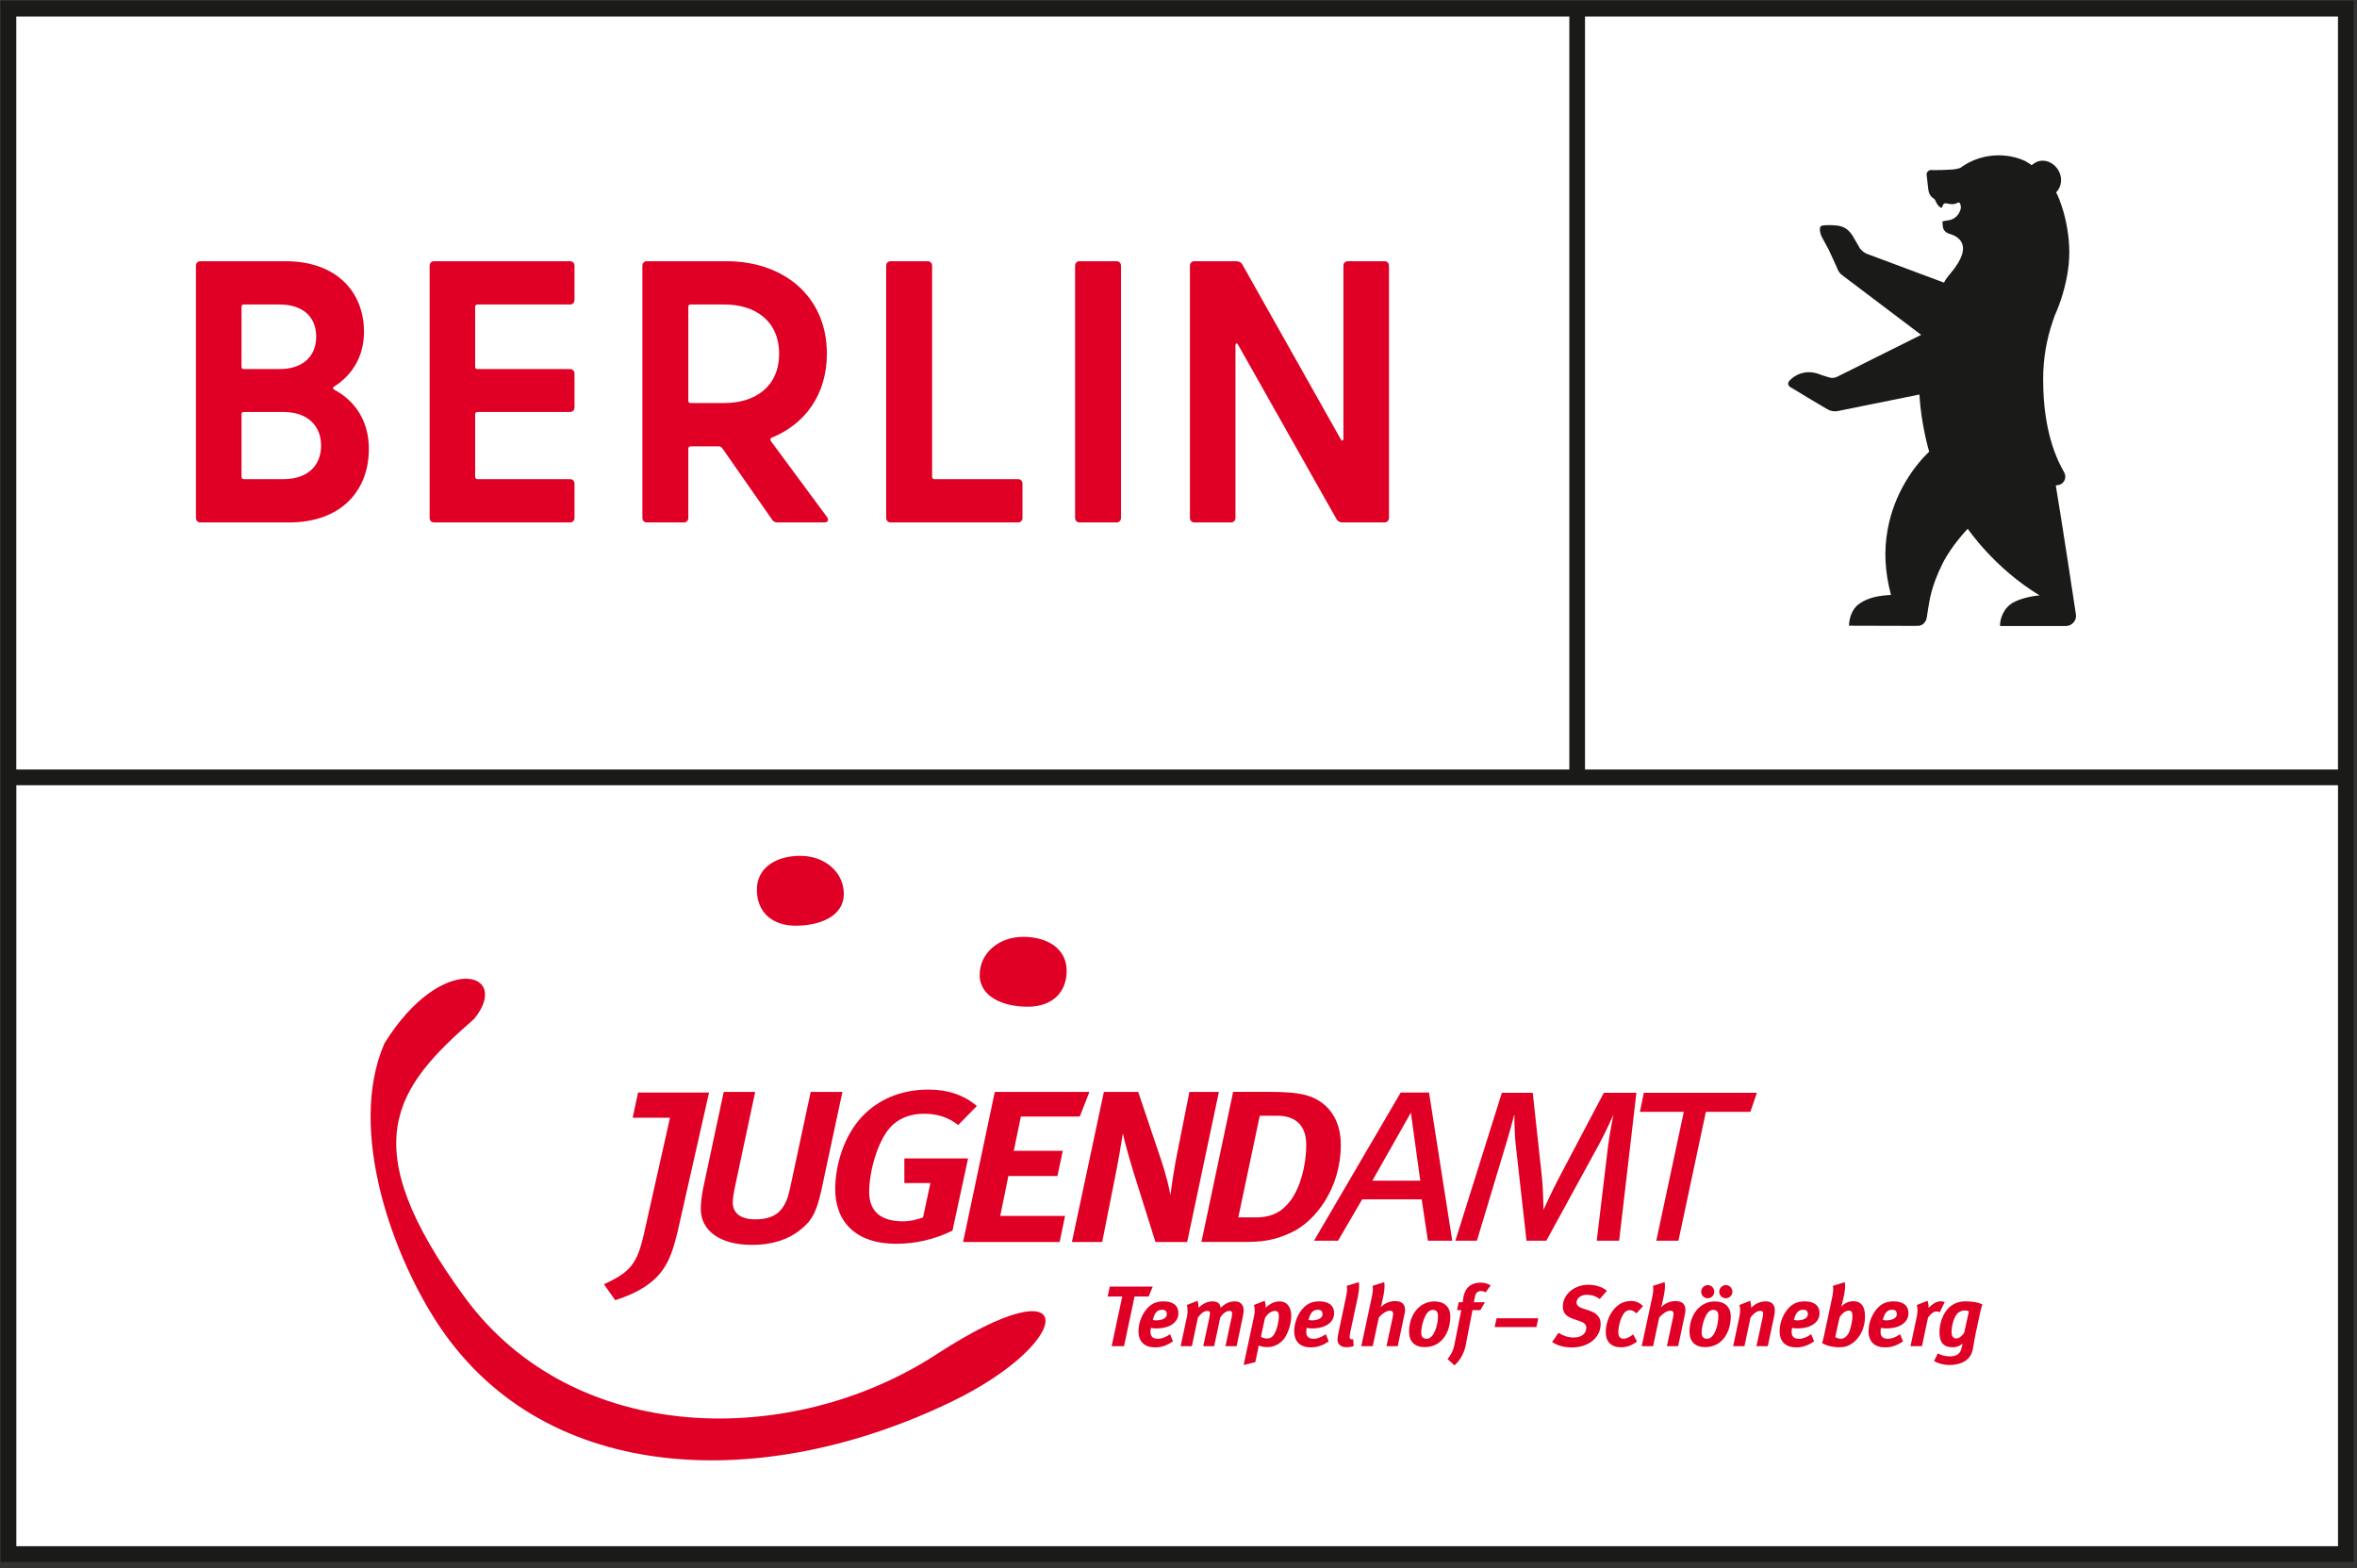 <?xml version="1.0" encoding="UTF-8" standalone="no"?>
<!DOCTYPE svg PUBLIC "-//W3C//DTD SVG 1.1//EN" "http://www.w3.org/Graphics/SVG/1.1/DTD/svg11.dtd">
<svg width="100%" height="100%" viewBox="0 0 239 159" version="1.1" xmlns="http://www.w3.org/2000/svg" xmlns:xlink="http://www.w3.org/1999/xlink" xml:space="preserve" xmlns:serif="http://www.serif.com/" style="fill-rule:evenodd;clip-rule:evenodd;stroke-linejoin:round;stroke-miterlimit:2;">
    <rect x="0" y="0" width="239" height="159" fill="#333333" stroke="none"/>
    <g transform="matrix(-5.556,0,0,5.556,1012.2,-1029.04)">
        <rect x="139.323" y="185.3" width="42.802" height="28.344" style="fill:white;"/>
    </g>
    <g transform="matrix(5.556,0,0,5.556,-773.622,-1029.05)">
        <path d="M139.252,213.717L182.197,213.717L182.197,185.229L139.252,185.229L139.252,213.717ZM168.168,185.516L181.91,185.516L181.91,199.257L168.168,199.257L168.168,185.516ZM139.538,185.516L167.882,185.516L167.882,199.257L139.538,199.257L139.538,185.516ZM181.911,213.431L139.539,213.431L139.539,199.544L181.911,199.544L181.911,213.431Z" style="fill:rgb(26,26,24);fill-rule:nonzero;"/>
    </g>
    <g transform="matrix(5.556,0,0,5.556,136.222,52.516)">
        <path d="M0,-4.603L0,-1.451C0,-1.41 -0.027,-1.396 -0.048,-1.436L-1.847,-4.63C-1.867,-4.665 -1.908,-4.685 -1.949,-4.685L-2.719,-4.685C-2.767,-4.685 -2.801,-4.652 -2.801,-4.603L-2.801,0C-2.801,0.047 -2.767,0.082 -2.719,0.082L-2.052,0.082C-2.004,0.082 -1.97,0.047 -1.97,0L-1.97,-3.146C-1.97,-3.187 -1.943,-3.201 -1.922,-3.16L-0.123,0.027C-0.102,0.062 -0.061,0.082 -0.02,0.082L0.75,0.082C0.797,0.082 0.832,0.047 0.832,0L0.832,-4.603C0.832,-4.652 0.797,-4.685 0.75,-4.685L0.082,-4.685C0.034,-4.685 0,-4.652 0,-4.603M-4.816,0.082L-4.141,0.082C-4.093,0.082 -4.059,0.047 -4.059,0L-4.059,-4.603C-4.059,-4.652 -4.093,-4.685 -4.141,-4.685L-4.816,-4.685C-4.863,-4.685 -4.897,-4.652 -4.897,-4.603L-4.897,0C-4.897,0.047 -4.863,0.082 -4.816,0.082M-7.506,-0.749L-7.506,-4.603C-7.506,-4.652 -7.54,-4.685 -7.588,-4.685L-8.263,-4.685C-8.311,-4.685 -8.345,-4.652 -8.345,-4.603L-8.345,0C-8.345,0.047 -8.311,0.082 -8.263,0.082L-5.939,0.082C-5.891,0.082 -5.857,0.047 -5.857,0L-5.857,-0.626C-5.857,-0.674 -5.891,-0.708 -5.939,-0.708L-7.465,-0.708C-7.493,-0.708 -7.506,-0.728 -7.506,-0.749M-11.915,-3.895L-11.294,-3.895C-10.742,-3.895 -10.299,-3.602 -10.299,-2.997C-10.299,-2.39 -10.742,-2.097 -11.301,-2.097L-11.915,-2.097C-11.942,-2.097 -11.956,-2.118 -11.956,-2.138L-11.956,-3.854C-11.956,-3.881 -11.942,-3.895 -11.915,-3.895M-10.333,0.082L-9.475,0.082C-9.406,0.082 -9.386,0.034 -9.427,-0.02L-10.449,-1.403C-10.463,-1.423 -10.463,-1.451 -10.436,-1.464C-9.829,-1.709 -9.427,-2.248 -9.427,-2.997C-9.427,-4.058 -10.231,-4.685 -11.254,-4.685L-12.712,-4.685C-12.76,-4.685 -12.794,-4.652 -12.794,-4.603L-12.794,0C-12.794,0.047 -12.76,0.082 -12.712,0.082L-12.037,0.082C-11.99,0.082 -11.956,0.047 -11.956,0L-11.956,-1.266C-11.956,-1.293 -11.935,-1.307 -11.915,-1.307L-11.397,-1.307C-11.376,-1.307 -11.356,-1.293 -11.342,-1.281L-10.429,0.027C-10.408,0.062 -10.374,0.082 -10.333,0.082M-14.033,-3.977L-14.033,-4.603C-14.033,-4.652 -14.067,-4.685 -14.115,-4.685L-16.596,-4.685C-16.644,-4.685 -16.677,-4.652 -16.677,-4.603L-16.677,0C-16.677,0.047 -16.644,0.082 -16.596,0.082L-14.115,0.082C-14.067,0.082 -14.033,0.047 -14.033,0L-14.033,-0.626C-14.033,-0.674 -14.067,-0.708 -14.115,-0.708L-15.805,-0.708C-15.832,-0.708 -15.846,-0.728 -15.846,-0.749L-15.846,-1.893C-15.846,-1.92 -15.826,-1.934 -15.805,-1.934L-14.115,-1.934C-14.067,-1.934 -14.033,-1.968 -14.033,-2.015L-14.033,-2.635C-14.033,-2.683 -14.067,-2.717 -14.115,-2.717L-15.805,-2.717C-15.832,-2.717 -15.846,-2.73 -15.846,-2.758L-15.846,-3.854C-15.846,-3.881 -15.826,-3.895 -15.805,-3.895L-14.115,-3.895C-14.067,-3.895 -14.033,-3.929 -14.033,-3.977M-19.347,-0.708L-20.069,-0.708C-20.096,-0.708 -20.11,-0.728 -20.11,-0.749L-20.11,-1.893C-20.11,-1.92 -20.096,-1.934 -20.069,-1.934L-19.347,-1.934C-18.904,-1.934 -18.658,-1.682 -18.658,-1.322C-18.658,-0.954 -18.904,-0.708 -19.347,-0.708M-19.415,-3.895C-18.985,-3.895 -18.747,-3.664 -18.747,-3.309C-18.747,-2.956 -18.985,-2.717 -19.415,-2.717L-20.069,-2.717C-20.096,-2.717 -20.11,-2.73 -20.11,-2.758L-20.11,-3.854C-20.11,-3.881 -20.096,-3.895 -20.069,-3.895L-19.415,-3.895ZM-18.42,-2.397C-18.079,-2.615 -17.875,-2.956 -17.875,-3.398C-17.875,-4.126 -18.379,-4.685 -19.306,-4.685L-20.86,-4.685C-20.907,-4.685 -20.942,-4.652 -20.942,-4.603L-20.942,0C-20.942,0.047 -20.907,0.082 -20.86,0.082L-19.244,0.082C-18.29,0.082 -17.786,-0.498 -17.786,-1.259C-17.786,-1.757 -18.024,-2.131 -18.42,-2.342C-18.447,-2.364 -18.447,-2.383 -18.42,-2.397" style="fill:rgb(225,0,37);fill-rule:nonzero;"/>
    </g>
    <g transform="matrix(5.556,0,0,5.556,210.503,16.883)">
        <path d="M0,8.181C0,8.181 -0.25,6.521 -0.368,5.821C-0.335,5.815 -0.317,5.811 -0.317,5.811C-0.207,5.791 -0.166,5.665 -0.215,5.581C-0.498,5.094 -0.599,4.487 -0.599,3.883C-0.599,3.51 -0.537,3.153 -0.422,2.82C-0.416,2.8 -0.409,2.782 -0.402,2.763C-0.398,2.75 -0.39,2.725 -0.388,2.721C-0.312,2.555 -0.174,2.195 -0.133,1.79C-0.1,1.464 -0.142,1.191 -0.199,0.936C-0.226,0.812 -0.296,0.609 -0.34,0.514C-0.348,0.5 -0.356,0.487 -0.363,0.474C-0.261,0.37 -0.241,0.206 -0.32,0.071C-0.413,-0.09 -0.603,-0.152 -0.744,-0.07C-0.759,-0.061 -0.794,-0.037 -0.81,-0.025C-0.836,-0.045 -0.851,-0.054 -0.851,-0.054C-0.852,-0.054 -0.891,-0.08 -0.925,-0.098L-0.938,-0.105C-1.084,-0.17 -1.242,-0.204 -1.412,-0.204C-1.495,-0.204 -1.576,-0.195 -1.654,-0.179C-1.823,-0.144 -1.979,-0.072 -2.113,0.027C-2.183,0.05 -2.259,0.055 -2.259,0.055L-2.451,0.064C-2.541,0.068 -2.644,0.064 -2.644,0.064C-2.689,0.064 -2.726,0.1 -2.726,0.145C-2.726,0.149 -2.696,0.412 -2.696,0.413C-2.689,0.48 -2.661,0.542 -2.606,0.577L-2.599,0.582C-2.582,0.595 -2.573,0.604 -2.569,0.614C-2.548,0.672 -2.505,0.729 -2.476,0.746C-2.463,0.755 -2.442,0.75 -2.439,0.736C-2.402,0.592 -2.316,0.746 -2.153,0.659C-2.111,0.636 -2.089,0.738 -2.106,0.782L-2.121,0.821C-2.155,0.906 -2.233,0.968 -2.324,0.981C-2.397,0.992 -2.438,0.998 -2.437,1.009C-2.429,1.091 -2.438,1.16 -2.355,1.208C-2.331,1.222 -2.319,1.225 -2.319,1.225C-2.193,1.259 -1.823,1.4 -2.293,1.954C-2.293,1.954 -2.338,2.005 -2.372,2.055C-2.382,2.069 -2.39,2.083 -2.398,2.1L-2.408,2.119L-3.822,1.591C-3.864,1.574 -3.919,1.528 -3.945,1.49L-4.084,1.25C-4.171,1.131 -4.246,1.085 -4.397,1.074C-4.505,1.065 -4.593,1.073 -4.593,1.073C-4.635,1.075 -4.66,1.084 -4.669,1.109C-4.678,1.136 -4.679,1.202 -4.638,1.286L-4.517,1.509C-4.506,1.525 -4.353,1.867 -4.353,1.867C-4.338,1.91 -4.311,1.947 -4.277,1.975C-4.274,1.978 -2.825,3.072 -2.825,3.072L-4.355,3.835C-4.399,3.859 -4.451,3.865 -4.499,3.85C-4.555,3.832 -4.635,3.809 -4.636,3.809C-4.886,3.697 -5.075,3.775 -5.185,3.867C-5.186,3.868 -5.228,3.908 -5.228,3.908C-5.27,3.95 -5.254,4.006 -5.207,4.03C-5.207,4.03 -4.966,4.171 -4.913,4.207L-4.537,4.43C-4.479,4.464 -4.41,4.475 -4.344,4.462L-2.858,4.161C-2.823,4.731 -2.679,5.203 -2.679,5.203C-2.947,5.46 -3.316,5.952 -3.437,6.626C-3.509,7.028 -3.486,7.391 -3.377,7.819C-3.584,7.829 -3.784,7.861 -3.95,7.976C-4.108,8.085 -4.141,8.282 -4.142,8.38L-2.982,8.383L-2.884,8.382C-2.762,8.38 -2.73,8.259 -2.73,8.259C-2.719,8.222 -2.715,8.174 -2.709,8.139C-2.672,7.907 -2.643,7.665 -2.436,7.249C-2.27,6.913 -1.975,6.611 -1.975,6.611C-1.974,6.612 -1.487,7.332 -0.663,7.827C-0.821,7.838 -1.025,7.89 -1.146,7.957C-1.338,8.064 -1.391,8.284 -1.386,8.385L-0.185,8.385C-0.102,8.385 -0.033,8.331 -0.009,8.259C-0.006,8.251 -0.004,8.244 -0.002,8.236C-0.001,8.23 0,8.225 0,8.219C0.001,8.205 0.001,8.194 0,8.181" style="fill:rgb(26,26,24);fill-rule:nonzero;"/>
    </g>
    <g transform="matrix(5.556,0,0,5.556,38.989,141.934)">
        <path d="M0,-6.508C-0.694,-4.915 0.164,-2.575 1.024,-1.311C2.978,1.561 6.922,1.686 10.34,0.038C12.646,-1.073 12.718,-2.553 10.074,-0.831C7.43,0.891 3.46,0.852 1.464,-1.872C-0.597,-4.684 0.2,-5.699 1.637,-6.953C2.334,-7.813 1.048,-8.194 0,-6.508" style="fill:rgb(225,0,37);fill-rule:nonzero;"/>
    </g>
    <g transform="matrix(5.544,0.357,0.357,-5.544,80.472,93.823)">
        <path d="M0.041,-0.004C-0.396,-0.032 -0.685,0.201 -0.711,0.606C-0.737,1.011 -0.396,1.246 0.041,1.274C0.479,1.302 0.852,1.035 0.878,0.63C0.904,0.225 0.478,0.024 0.041,-0.004" style="fill:rgb(225,0,37);fill-rule:nonzero;"/>
    </g>
    <g transform="matrix(5.544,-0.357,-0.357,-5.544,104.434,102.037)">
        <path d="M-0.041,-0.004C0.396,-0.032 0.685,0.201 0.711,0.606C0.737,1.011 0.396,1.246 -0.041,1.274C-0.479,1.302 -0.852,1.035 -0.878,0.63C-0.904,0.227 -0.478,0.024 -0.041,-0.004" style="fill:rgb(225,0,37);fill-rule:nonzero;"/>
    </g>
    <g transform="matrix(5.556,0,0,5.556,112.532,137.993)">
        <path d="M0,-1.358L-0.039,-1.176L0.227,-1.176L0.034,-0.27L0.26,-0.27L0.452,-1.176L0.709,-1.176L0.784,-1.358L0,-1.358ZM1.1,-0.489C1.025,-0.436 0.95,-0.405 0.878,-0.405C0.79,-0.405 0.743,-0.442 0.743,-0.533C0.743,-0.554 0.751,-0.605 0.751,-0.605C0.751,-0.605 0.792,-0.594 0.847,-0.594C1.113,-0.594 1.252,-0.718 1.252,-0.87C1.252,-1.026 1.138,-1.088 0.98,-1.088C0.873,-1.088 0.784,-1.059 0.704,-0.982C0.598,-0.879 0.524,-0.708 0.524,-0.543C0.524,-0.349 0.637,-0.248 0.828,-0.248C0.941,-0.248 1.045,-0.283 1.153,-0.358L1.1,-0.489ZM0.786,-0.749C0.817,-0.889 0.876,-0.935 0.956,-0.935C1.019,-0.935 1.041,-0.901 1.041,-0.853C1.041,-0.773 0.936,-0.741 0.845,-0.741C0.817,-0.741 0.786,-0.749 0.786,-0.749M1.407,-1.022C1.419,-0.982 1.426,-0.89 1.41,-0.818L1.293,-0.27L1.498,-0.27L1.609,-0.793C1.665,-0.87 1.723,-0.914 1.778,-0.914C1.814,-0.914 1.828,-0.903 1.828,-0.87C1.828,-0.851 1.825,-0.826 1.817,-0.791L1.706,-0.27L1.905,-0.27L2.016,-0.793C2.063,-0.867 2.127,-0.914 2.182,-0.914C2.219,-0.914 2.233,-0.903 2.233,-0.868C2.233,-0.851 2.23,-0.829 2.224,-0.798L2.111,-0.27L2.315,-0.27L2.43,-0.818C2.438,-0.854 2.443,-0.892 2.443,-0.922C2.443,-1.042 2.371,-1.088 2.282,-1.088C2.197,-1.088 2.11,-1.056 2.023,-0.97C2.016,-1.053 1.958,-1.088 1.876,-1.088C1.787,-1.088 1.698,-1.049 1.62,-0.97C1.623,-1.012 1.612,-1.073 1.601,-1.098L1.407,-1.022ZM2.631,-1.022C2.646,-0.975 2.653,-0.912 2.634,-0.823L2.443,0.074L2.656,0.021L2.709,-0.23C2.712,-0.245 2.718,-0.27 2.717,-0.284C2.751,-0.264 2.817,-0.253 2.88,-0.253C2.983,-0.253 3.08,-0.299 3.152,-0.372C3.249,-0.469 3.312,-0.679 3.312,-0.824C3.312,-0.987 3.233,-1.088 3.097,-1.088C2.999,-1.088 2.905,-1.033 2.845,-0.97C2.848,-1.005 2.839,-1.076 2.825,-1.098L2.631,-1.022ZM2.759,-0.444L2.833,-0.787C2.892,-0.878 2.961,-0.914 3.013,-0.914C3.066,-0.914 3.086,-0.881 3.086,-0.818C3.086,-0.729 3.053,-0.568 2.994,-0.478C2.969,-0.441 2.933,-0.41 2.866,-0.41C2.823,-0.41 2.772,-0.427 2.759,-0.444M3.942,-0.489C3.867,-0.436 3.792,-0.405 3.72,-0.405C3.632,-0.405 3.586,-0.442 3.586,-0.533C3.586,-0.554 3.593,-0.605 3.593,-0.605C3.593,-0.605 3.634,-0.594 3.689,-0.594C3.955,-0.594 4.094,-0.718 4.094,-0.87C4.094,-1.026 3.98,-1.088 3.822,-1.088C3.715,-1.088 3.626,-1.059 3.546,-0.982C3.44,-0.879 3.366,-0.708 3.366,-0.543C3.366,-0.349 3.479,-0.248 3.67,-0.248C3.783,-0.248 3.888,-0.283 3.996,-0.358L3.942,-0.489ZM3.628,-0.749C3.659,-0.889 3.719,-0.935 3.798,-0.935C3.861,-0.935 3.883,-0.901 3.883,-0.853C3.883,-0.773 3.778,-0.741 3.687,-0.741C3.659,-0.741 3.628,-0.749 3.628,-0.749M4.546,-1.438L4.324,-1.371C4.34,-1.317 4.327,-1.244 4.305,-1.139L4.179,-0.541C4.166,-0.483 4.155,-0.423 4.155,-0.395C4.155,-0.313 4.208,-0.251 4.321,-0.251C4.367,-0.251 4.413,-0.258 4.451,-0.273L4.442,-0.399C4.434,-0.395 4.426,-0.395 4.418,-0.395C4.39,-0.395 4.377,-0.411 4.377,-0.441C4.377,-0.462 4.384,-0.502 4.404,-0.596L4.531,-1.189C4.553,-1.291 4.553,-1.402 4.546,-1.438M4.795,-1.371C4.806,-1.327 4.805,-1.269 4.778,-1.148L4.59,-0.27L4.799,-0.27L4.91,-0.791C4.961,-0.857 5.05,-0.918 5.107,-0.918C5.166,-0.918 5.182,-0.889 5.165,-0.809L5.05,-0.27L5.255,-0.27L5.374,-0.831C5.385,-0.879 5.389,-0.907 5.389,-0.932C5.389,-1.036 5.329,-1.094 5.202,-1.094C5.104,-1.094 5.004,-1.045 4.942,-0.978C4.95,-0.995 4.964,-1.049 4.969,-1.075L4.997,-1.208C5.014,-1.291 5.021,-1.402 5.007,-1.438L4.795,-1.371ZM5.924,-1.087C5.648,-1.087 5.462,-0.837 5.462,-0.536C5.462,-0.353 5.565,-0.253 5.747,-0.253C6.065,-0.253 6.215,-0.532 6.215,-0.813C6.215,-0.989 6.104,-1.087 5.924,-1.087M5.893,-0.932C5.955,-0.932 5.99,-0.906 5.99,-0.813C5.99,-0.657 5.917,-0.405 5.783,-0.405C5.723,-0.405 5.684,-0.439 5.684,-0.516C5.684,-0.638 5.752,-0.932 5.893,-0.932M6.86,-1.253L6.951,-1.379C6.908,-1.408 6.841,-1.43 6.772,-1.43C6.608,-1.43 6.493,-1.353 6.457,-1.181C6.45,-1.145 6.443,-1.104 6.442,-1.072L6.368,-1.072L6.337,-0.928L6.415,-0.928L6.284,-0.27C6.267,-0.184 6.207,-0.079 6.163,-0.036L6.292,0.08C6.373,0.008 6.462,-0.122 6.492,-0.27L6.62,-0.928L6.763,-0.928L6.847,-1.072L6.644,-1.072L6.667,-1.186C6.68,-1.244 6.722,-1.277 6.775,-1.277C6.803,-1.277 6.83,-1.269 6.86,-1.253M7.059,-0.78L7.024,-0.619L7.786,-0.619L7.821,-0.78L7.059,-0.78ZM9.073,-1.281C8.993,-1.35 8.866,-1.391 8.733,-1.391C8.475,-1.391 8.268,-1.212 8.268,-0.993C8.268,-0.867 8.343,-0.807 8.467,-0.765L8.581,-0.726C8.66,-0.699 8.697,-0.663 8.697,-0.608C8.697,-0.5 8.608,-0.428 8.47,-0.428C8.361,-0.428 8.279,-0.46 8.188,-0.513L8.073,-0.345C8.163,-0.287 8.278,-0.247 8.431,-0.247C8.757,-0.247 8.959,-0.441 8.959,-0.677C8.959,-0.801 8.885,-0.876 8.744,-0.922L8.619,-0.964C8.545,-0.99 8.519,-1.026 8.519,-1.07C8.519,-1.145 8.602,-1.208 8.7,-1.208C8.794,-1.208 8.871,-1.184 8.941,-1.13L9.073,-1.281ZM9.732,-1C9.674,-1.065 9.592,-1.095 9.519,-1.095C9.408,-1.095 9.328,-1.061 9.256,-1C9.145,-0.906 9.052,-0.724 9.052,-0.525C9.052,-0.353 9.15,-0.25 9.328,-0.25C9.445,-0.25 9.535,-0.289 9.622,-0.356L9.552,-0.486C9.492,-0.439 9.434,-0.406 9.376,-0.406C9.32,-0.406 9.281,-0.442 9.281,-0.525C9.281,-0.649 9.334,-0.815 9.392,-0.88C9.42,-0.912 9.453,-0.928 9.491,-0.928C9.53,-0.928 9.575,-0.907 9.61,-0.868L9.732,-1ZM9.913,-1.371C9.924,-1.327 9.923,-1.269 9.896,-1.148L9.708,-0.27L9.916,-0.27L10.027,-0.791C10.079,-0.857 10.168,-0.918 10.225,-0.918C10.284,-0.918 10.3,-0.889 10.283,-0.809L10.168,-0.27L10.373,-0.27L10.492,-0.831C10.503,-0.879 10.506,-0.907 10.506,-0.932C10.506,-1.036 10.447,-1.094 10.32,-1.094C10.222,-1.094 10.121,-1.045 10.06,-0.978C10.068,-0.995 10.082,-1.049 10.087,-1.075L10.115,-1.208C10.132,-1.291 10.139,-1.402 10.125,-1.438L9.913,-1.371ZM10.915,-1.385C10.849,-1.385 10.793,-1.33 10.793,-1.264C10.793,-1.198 10.848,-1.144 10.912,-1.144C10.978,-1.144 11.032,-1.198 11.032,-1.264C11.032,-1.33 10.979,-1.385 10.915,-1.385M11.363,-1.264C11.363,-1.33 11.309,-1.385 11.245,-1.385C11.178,-1.385 11.123,-1.33 11.123,-1.264C11.123,-1.198 11.176,-1.144 11.242,-1.144C11.308,-1.144 11.363,-1.198 11.363,-1.264M11.042,-1.087C10.766,-1.087 10.58,-0.837 10.58,-0.536C10.58,-0.353 10.683,-0.253 10.865,-0.253C11.183,-0.253 11.333,-0.532 11.333,-0.813C11.333,-0.989 11.222,-1.087 11.042,-1.087M11.01,-0.932C11.073,-0.932 11.107,-0.906 11.107,-0.813C11.107,-0.657 11.035,-0.405 10.901,-0.405C10.841,-0.405 10.802,-0.439 10.802,-0.516C10.802,-0.638 10.87,-0.932 11.01,-0.932M11.491,-1.022C11.508,-0.966 11.51,-0.898 11.491,-0.81L11.377,-0.27L11.583,-0.27L11.694,-0.793C11.76,-0.881 11.82,-0.914 11.87,-0.914C11.907,-0.914 11.924,-0.903 11.924,-0.863C11.924,-0.846 11.92,-0.823 11.914,-0.791L11.802,-0.27L12.009,-0.27L12.125,-0.818C12.133,-0.853 12.137,-0.896 12.137,-0.931C12.137,-1.028 12.078,-1.088 11.976,-1.088C11.859,-1.088 11.773,-1.04 11.705,-0.968C11.708,-1.003 11.699,-1.072 11.685,-1.098L11.491,-1.022ZM12.801,-0.489C12.726,-0.436 12.651,-0.405 12.579,-0.405C12.491,-0.405 12.444,-0.442 12.444,-0.533C12.444,-0.554 12.452,-0.605 12.452,-0.605C12.452,-0.605 12.493,-0.594 12.547,-0.594C12.813,-0.594 12.953,-0.718 12.953,-0.87C12.953,-1.026 12.838,-1.088 12.68,-1.088C12.574,-1.088 12.485,-1.059 12.405,-0.982C12.298,-0.879 12.225,-0.708 12.225,-0.543C12.225,-0.349 12.338,-0.248 12.529,-0.248C12.641,-0.248 12.746,-0.283 12.854,-0.358L12.801,-0.489ZM12.486,-0.749C12.518,-0.889 12.577,-0.935 12.657,-0.935C12.719,-0.935 12.741,-0.901 12.741,-0.853C12.741,-0.773 12.637,-0.741 12.546,-0.741C12.518,-0.741 12.486,-0.749 12.486,-0.749M13.414,-1.438L13.197,-1.371C13.209,-1.316 13.203,-1.252 13.181,-1.147L13.031,-0.441C13.025,-0.41 13.009,-0.355 13,-0.327C13.067,-0.283 13.192,-0.25 13.321,-0.25C13.402,-0.25 13.475,-0.269 13.551,-0.322C13.701,-0.428 13.784,-0.616 13.784,-0.813C13.784,-0.987 13.718,-1.091 13.569,-1.091C13.475,-1.091 13.394,-1.045 13.349,-0.99C13.355,-1.003 13.374,-1.075 13.378,-1.098L13.405,-1.225C13.421,-1.302 13.425,-1.391 13.414,-1.438M13.319,-0.795C13.361,-0.868 13.429,-0.92 13.493,-0.92C13.535,-0.92 13.555,-0.885 13.555,-0.816C13.555,-0.754 13.524,-0.577 13.48,-0.499C13.45,-0.447 13.394,-0.405 13.349,-0.405C13.297,-0.405 13.258,-0.421 13.241,-0.439L13.319,-0.795ZM14.424,-0.489C14.349,-0.436 14.274,-0.405 14.202,-0.405C14.114,-0.405 14.067,-0.442 14.067,-0.533C14.067,-0.554 14.075,-0.605 14.075,-0.605C14.075,-0.605 14.116,-0.594 14.17,-0.594C14.436,-0.594 14.576,-0.718 14.576,-0.87C14.576,-1.026 14.461,-1.088 14.303,-1.088C14.197,-1.088 14.108,-1.059 14.028,-0.982C13.921,-0.879 13.848,-0.708 13.848,-0.543C13.848,-0.349 13.961,-0.248 14.152,-0.248C14.264,-0.248 14.369,-0.283 14.477,-0.358L14.424,-0.489ZM14.109,-0.749C14.141,-0.889 14.2,-0.935 14.28,-0.935C14.343,-0.935 14.364,-0.901 14.364,-0.853C14.364,-0.773 14.26,-0.741 14.169,-0.741C14.141,-0.741 14.109,-0.749 14.109,-0.749M14.729,-1.022C14.745,-0.97 14.748,-0.899 14.726,-0.798L14.613,-0.27L14.823,-0.27L14.934,-0.795C15,-0.88 15.045,-0.904 15.086,-0.904C15.109,-0.904 15.128,-0.899 15.147,-0.889L15.238,-1.073C15.21,-1.087 15.196,-1.089 15.166,-1.089C15.087,-1.089 15.012,-1.04 14.942,-0.968C14.948,-1.014 14.936,-1.072 14.923,-1.098L14.729,-1.022ZM15.679,-0.904L15.593,-0.516C15.57,-0.472 15.502,-0.41 15.448,-0.41C15.393,-0.41 15.363,-0.455 15.363,-0.532C15.363,-0.631 15.399,-0.776 15.459,-0.854C15.487,-0.892 15.551,-0.922 15.592,-0.922C15.629,-0.922 15.662,-0.917 15.679,-0.904M15.391,-0.25C15.452,-0.25 15.516,-0.275 15.565,-0.317C15.557,-0.292 15.548,-0.25 15.542,-0.222C15.523,-0.139 15.454,-0.084 15.34,-0.084C15.247,-0.084 15.169,-0.104 15.114,-0.14L15.042,0.001C15.114,0.044 15.216,0.073 15.322,0.073C15.51,0.073 15.703,0.008 15.75,-0.208C15.765,-0.28 15.772,-0.356 15.806,-0.516L15.895,-0.928C15.903,-0.966 15.925,-1.034 15.925,-1.034C15.834,-1.075 15.743,-1.088 15.607,-1.088C15.49,-1.088 15.39,-1.043 15.316,-0.975C15.203,-0.867 15.142,-0.684 15.142,-0.525C15.142,-0.338 15.214,-0.25 15.391,-0.25" style="fill:rgb(225,0,37);fill-rule:nonzero;"/>
    </g>
    <g transform="matrix(5.556,0,0,5.556,144.903,125.798)">
        <path d="M0,-2.704L-0.517,-2.704L-2.099,0L-1.66,0L-1.22,-0.755L-0.134,-0.755L-0.021,0L0.424,0L0,-2.704ZM-1.034,-1.096L-0.331,-2.337L-0.16,-1.096L-1.034,-1.096ZM1.329,-2.699L0.481,0L0.874,0L1.402,-1.753C1.474,-1.985 1.557,-2.306 1.557,-2.306C1.557,-2.306 1.557,-1.98 1.582,-1.753L1.779,0L2.141,0L3.097,-1.748C3.227,-1.985 3.366,-2.301 3.366,-2.301C3.366,-2.301 3.299,-1.975 3.268,-1.732L3.061,0L3.47,0L3.785,-2.699L3.19,-2.699L2.358,-1.122C2.249,-0.915 2.089,-0.564 2.089,-0.564C2.089,-0.564 2.084,-0.936 2.063,-1.137L1.893,-2.699L1.329,-2.699ZM3.921,-2.699L3.848,-2.352L4.65,-2.352L4.148,0L4.552,0L5.053,-2.352L5.865,-2.352L5.984,-2.699L3.921,-2.699Z" style="fill:rgb(225,0,37);fill-rule:nonzero;"/>
    </g>
    <g transform="matrix(5.556,0,0,5.556,85.422,126.222)">
        <path d="M0,-2.792L-0.579,-2.792L-0.951,-1.056C-0.993,-0.854 -1.039,-0.74 -1.122,-0.642C-1.22,-0.522 -1.375,-0.466 -1.592,-0.466C-1.861,-0.466 -2.001,-0.584 -2.001,-0.771C-2.001,-0.833 -1.99,-0.926 -1.959,-1.07L-1.592,-2.792L-2.166,-2.792L-2.544,-1.024C-2.569,-0.896 -2.585,-0.755 -2.585,-0.657C-2.585,-0.259 -2.233,0 -1.654,0C-1.256,0 -0.977,-0.109 -0.775,-0.27C-0.569,-0.43 -0.476,-0.579 -0.383,-1.003L0,-2.792Z" style="fill:rgb(225,0,37);fill-rule:nonzero;"/>
    </g>
    <g transform="matrix(5.556,0,0,5.556,99.053,124.443)">
        <path d="M0,-2.214C-0.227,-2.409 -0.522,-2.514 -0.879,-2.514C-1.396,-2.514 -1.804,-2.327 -2.089,-2.027C-2.42,-1.681 -2.585,-1.144 -2.585,-0.698C-2.585,-0.105 -2.213,0.3 -1.473,0.3C-1.117,0.3 -0.781,0.222 -0.445,0.061L-0.16,-1.258L-1.323,-1.258L-1.323,-0.808L-0.848,-0.808L-0.982,-0.182C-1.091,-0.141 -1.21,-0.11 -1.349,-0.11C-1.716,-0.11 -1.965,-0.26 -1.965,-0.647C-1.965,-1.02 -1.815,-1.552 -1.592,-1.811C-1.448,-1.981 -1.225,-2.073 -0.967,-2.073C-0.708,-2.073 -0.512,-2.002 -0.341,-1.867L0,-2.214Z" style="fill:rgb(225,0,37);fill-rule:nonzero;"/>
    </g>
    <g transform="matrix(5.556,0,0,5.556,110.468,125.933)">
        <path d="M0,-2.74L-1.727,-2.74L-2.306,0L-0.543,0L-0.445,-0.476L-1.628,-0.476L-1.479,-1.205L-0.584,-1.205L-0.486,-1.665L-1.38,-1.665L-1.251,-2.29L-0.176,-2.29L0,-2.74Z" style="fill:rgb(225,0,37);fill-rule:nonzero;"/>
    </g>
    <g transform="matrix(5.556,0,0,5.556,123.597,125.933)">
        <path d="M0,-2.74L-0.538,-2.74L-0.77,-1.577C-0.822,-1.308 -0.869,-0.993 -0.884,-0.853C-0.905,-0.982 -0.967,-1.236 -1.055,-1.499L-1.473,-2.74L-2.099,-2.74L-2.683,0L-2.13,0L-1.892,-1.199C-1.835,-1.479 -1.778,-1.82 -1.753,-1.985C-1.732,-1.872 -1.639,-1.535 -1.556,-1.267L-1.158,0L-0.579,0L0,-2.74Z" style="fill:rgb(225,0,37);fill-rule:nonzero;"/>
    </g>
    <g transform="matrix(5.556,0,0,5.556,135.959,120.548)">
        <path d="M0,-0.804C0,-1.281 -0.243,-1.606 -0.646,-1.714C-0.832,-1.76 -1.049,-1.772 -1.354,-1.772L-1.965,-1.772L-2.544,0.968L-1.778,0.968C-1.463,0.968 -1.23,0.949 -0.9,0.794C-0.46,0.587 0,-0.013 0,-0.804M-0.631,-0.809C-0.631,-0.416 -0.744,-0.024 -0.915,0.209C-1.065,0.411 -1.256,0.519 -1.541,0.519L-1.871,0.519L-1.479,-1.336L-1.158,-1.336C-0.853,-1.336 -0.631,-1.181 -0.631,-0.809" style="fill:rgb(225,0,37);fill-rule:nonzero;"/>
    </g>
    <g transform="matrix(5.556,0,0,5.556,71.899,131.832)">
        <path d="M0,-3.79L-1.296,-3.79L-1.394,-3.33L-0.713,-3.33L-1.19,-1.205C-1.314,-0.661 -1.443,-0.508 -1.919,-0.292L-1.712,0C-0.823,-0.287 -0.709,-0.719 -0.575,-1.245L0,-3.79Z" style="fill:rgb(225,0,37);fill-rule:nonzero;"/>
    </g>
</svg>
